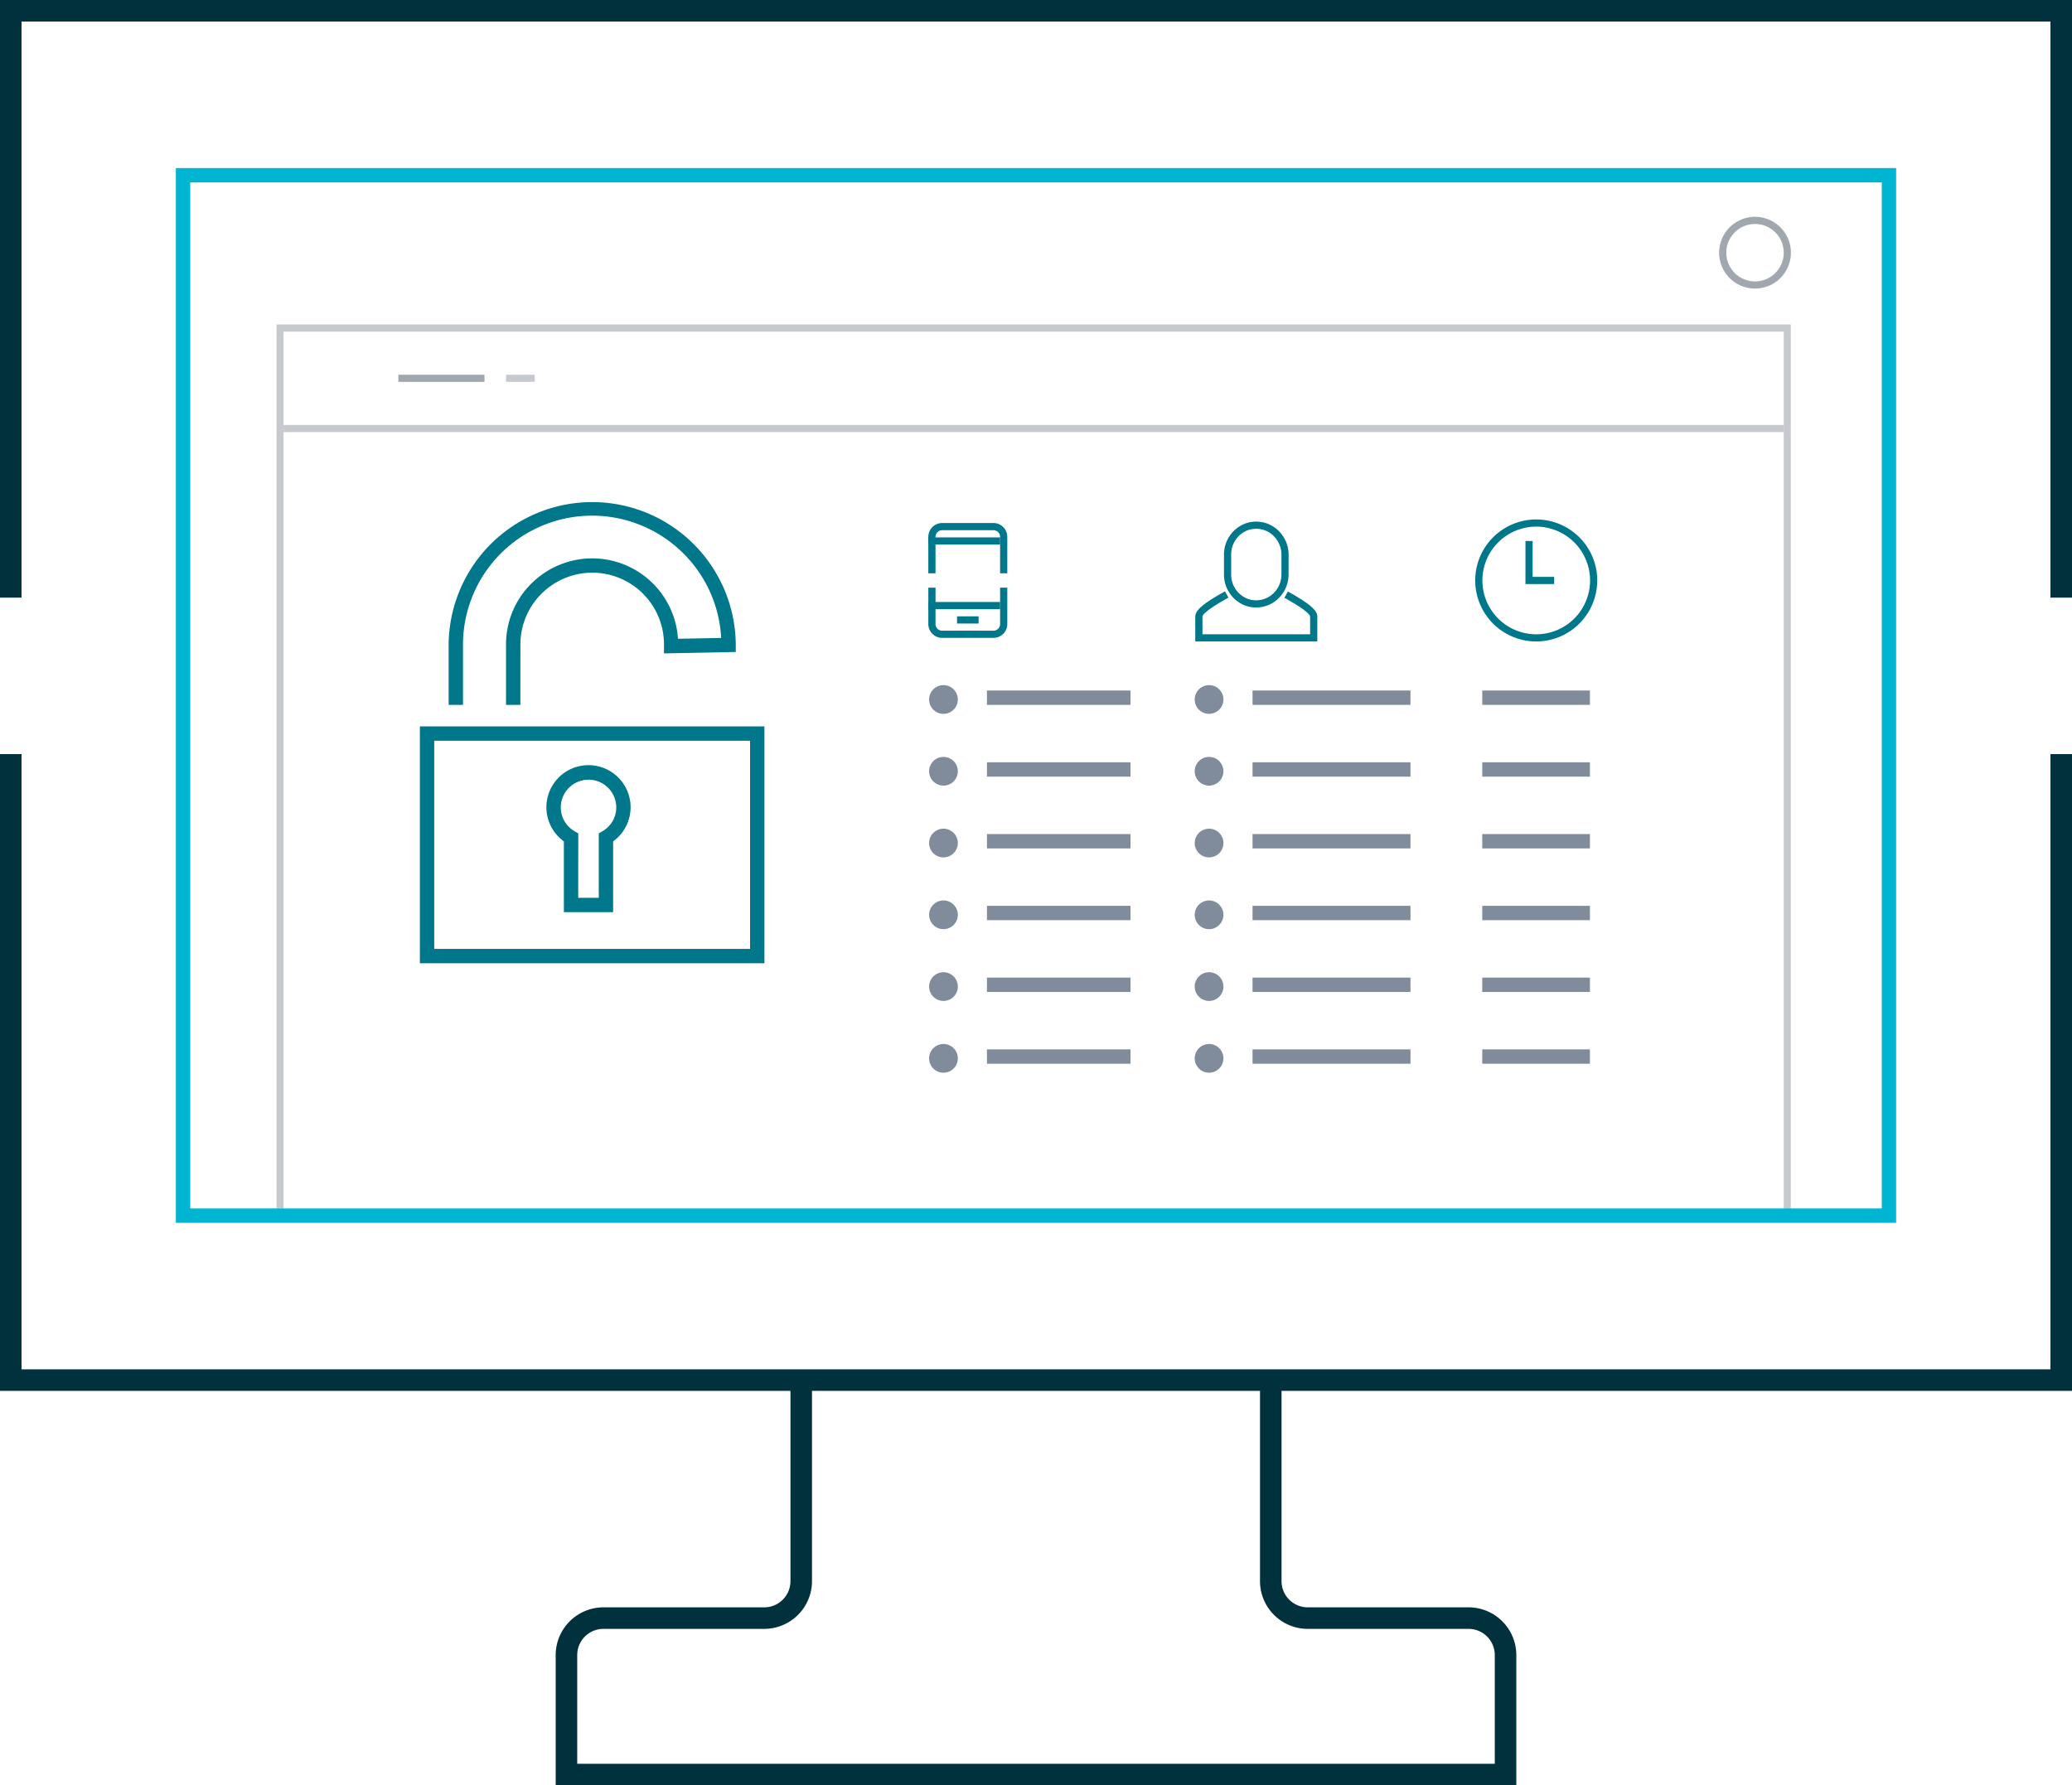<svg id="secure-app-delivery_enable-secure-access" xmlns="http://www.w3.org/2000/svg" xmlns:xlink="http://www.w3.org/1999/xlink" width="288.652" height="248.75" viewBox="0 0 288.652 248.75">
  <defs>
    <clipPath id="clip-path">
      <rect id="Rectangle_2850" data-name="Rectangle 2850" width="288.652" height="248.75" fill="none"/>
    </clipPath>
    <clipPath id="clip-path-3">
      <rect id="Rectangle_2826" data-name="Rectangle 2826" width="211" height="139.001" transform="translate(38.493 30.208)" fill="none"/>
    </clipPath>
    <clipPath id="clip-path-4">
      <rect id="Rectangle_2820" data-name="Rectangle 2820" width="211" height="124.001" transform="translate(38.493 45.208)" fill="none"/>
    </clipPath>
    <clipPath id="clip-path-5">
      <rect id="Rectangle_2823" data-name="Rectangle 2823" width="4" height="1" transform="translate(70.493 52.208)" fill="none"/>
    </clipPath>
    <clipPath id="clip-path-6">
      <rect id="Rectangle_2825" data-name="Rectangle 2825" width="209" height="1" transform="translate(39.493 59.208)" fill="none"/>
    </clipPath>
  </defs>
  <g id="Group_5391" data-name="Group 5391" clip-path="url(#clip-path)">
    <g id="Group_5388" data-name="Group 5388">
      <g id="Group_5387" data-name="Group 5387" clip-path="url(#clip-path)">
        <g id="Group_5386" data-name="Group 5386" opacity="0.5">
          <g id="Group_5385" data-name="Group 5385">
            <g id="Group_5384" data-name="Group 5384" clip-path="url(#clip-path-3)">
              <g id="Group_5377" data-name="Group 5377" opacity="0.6">
                <g id="Group_5376" data-name="Group 5376">
                  <g id="Group_5375" data-name="Group 5375" clip-path="url(#clip-path-4)">
                    <path id="Path_9772" data-name="Path 9772" d="M249.493,169.209h-1v-123h-209v123h-1v-124h211Z" fill="#41505f"/>
                  </g>
                </g>
              </g>
              <rect id="Rectangle_2821" data-name="Rectangle 2821" width="12" height="1" transform="translate(55.493 52.208)" fill="#41505f"/>
              <g id="Group_5380" data-name="Group 5380" opacity="0.6">
                <g id="Group_5379" data-name="Group 5379">
                  <g id="Group_5378" data-name="Group 5378" clip-path="url(#clip-path-5)">
                    <rect id="Rectangle_2822" data-name="Rectangle 2822" width="4" height="1" transform="translate(70.493 52.208)" fill="#41505f"/>
                  </g>
                </g>
              </g>
              <g id="Group_5383" data-name="Group 5383" opacity="0.6">
                <g id="Group_5382" data-name="Group 5382">
                  <g id="Group_5381" data-name="Group 5381" clip-path="url(#clip-path-6)">
                    <rect id="Rectangle_2824" data-name="Rectangle 2824" width="209" height="1" transform="translate(39.493 59.208)" fill="#41505f"/>
                  </g>
                </g>
              </g>
              <path id="Path_9773" data-name="Path 9773" d="M244.493,40.208a5,5,0,1,1,5-5,5.006,5.006,0,0,1-5,5m0-9a4,4,0,1,0,4,4,4,4,0,0,0-4-4" fill="#41505f"/>
            </g>
          </g>
        </g>
      </g>
    </g>
    <path id="Path_9774" data-name="Path 9774" d="M104.493,132.209h-44v-29h44Zm2-31h-48v33h48Z" fill="#00778b"/>
    <g id="Group_5390" data-name="Group 5390">
      <g id="Group_5389" data-name="Group 5389" clip-path="url(#clip-path)">
        <path id="Path_9775" data-name="Path 9775" d="M72.493,98.208h-2v-8.4a11.939,11.939,0,0,1,4.545-9.4A11.974,11.974,0,0,1,94.451,89l6.016-.116A17.948,17.948,0,0,0,93.9,75.93a17.989,17.989,0,0,0-29.4,14.128v8.15h-2v-8.15a20,20,0,1,1,40-.2v.981l-10,.2V90.014a9.992,9.992,0,0,0-16.212-8.047,9.96,9.96,0,0,0-3.788,7.838Z" fill="#00778b"/>
        <path id="Path_9776" data-name="Path 9776" d="M85.416,127.089H78.553v-9.861a5.864,5.864,0,1,1,6.863,0Zm-4.863-2h2.863v-8.978l.5-.289a3.817,3.817,0,0,0,1.935-3.324,3.863,3.863,0,0,0-7.727,0,3.821,3.821,0,0,0,1.935,3.324l.5.289Z" fill="#00778b"/>
        <rect id="Rectangle_2828" data-name="Rectangle 2828" width="20" height="2" transform="translate(137.493 96.208)" fill="#808c9b"/>
        <rect id="Rectangle_2829" data-name="Rectangle 2829" width="15" height="2" transform="translate(206.493 96.208)" fill="#808c9b"/>
        <path id="Path_9777" data-name="Path 9777" d="M131.436,95.459a2,2,0,1,0,2,2,2,2,0,0,0-2-2" fill="#808c9b"/>
        <rect id="Rectangle_2830" data-name="Rectangle 2830" width="22" height="2" transform="translate(174.493 96.208)" fill="#808c9b"/>
        <path id="Path_9778" data-name="Path 9778" d="M168.436,95.459a2,2,0,1,0,2,2,2,2,0,0,0-2-2" fill="#808c9b"/>
        <rect id="Rectangle_2831" data-name="Rectangle 2831" width="20" height="2" transform="translate(137.493 106.209)" fill="#808c9b"/>
        <rect id="Rectangle_2832" data-name="Rectangle 2832" width="15" height="2" transform="translate(206.493 106.209)" fill="#808c9b"/>
        <path id="Path_9779" data-name="Path 9779" d="M131.436,105.459a2,2,0,1,0,2,2,2,2,0,0,0-2-2" fill="#808c9b"/>
        <rect id="Rectangle_2833" data-name="Rectangle 2833" width="22" height="2" transform="translate(174.493 106.209)" fill="#808c9b"/>
        <path id="Path_9780" data-name="Path 9780" d="M168.436,105.459a2,2,0,1,0,2,2,2,2,0,0,0-2-2" fill="#808c9b"/>
        <rect id="Rectangle_2834" data-name="Rectangle 2834" width="20" height="2" transform="translate(137.493 116.209)" fill="#808c9b"/>
        <rect id="Rectangle_2835" data-name="Rectangle 2835" width="15" height="2" transform="translate(206.493 116.209)" fill="#808c9b"/>
        <path id="Path_9781" data-name="Path 9781" d="M131.436,115.459a2,2,0,1,0,2,2,2,2,0,0,0-2-2" fill="#808c9b"/>
        <rect id="Rectangle_2836" data-name="Rectangle 2836" width="22" height="2" transform="translate(174.493 116.209)" fill="#808c9b"/>
        <path id="Path_9782" data-name="Path 9782" d="M168.436,115.459a2,2,0,1,0,2,2,2,2,0,0,0-2-2" fill="#808c9b"/>
        <rect id="Rectangle_2837" data-name="Rectangle 2837" width="20" height="2" transform="translate(137.493 126.209)" fill="#808c9b"/>
        <rect id="Rectangle_2838" data-name="Rectangle 2838" width="15" height="2" transform="translate(206.493 126.209)" fill="#808c9b"/>
        <path id="Path_9783" data-name="Path 9783" d="M131.436,125.459a2,2,0,1,0,2,2,2,2,0,0,0-2-2" fill="#808c9b"/>
        <rect id="Rectangle_2839" data-name="Rectangle 2839" width="22" height="2" transform="translate(174.493 126.209)" fill="#808c9b"/>
        <path id="Path_9784" data-name="Path 9784" d="M168.436,125.459a2,2,0,1,0,2,2,2,2,0,0,0-2-2" fill="#808c9b"/>
        <rect id="Rectangle_2840" data-name="Rectangle 2840" width="20" height="2" transform="translate(137.493 136.209)" fill="#808c9b"/>
        <rect id="Rectangle_2841" data-name="Rectangle 2841" width="15" height="2" transform="translate(206.493 136.209)" fill="#808c9b"/>
        <path id="Path_9785" data-name="Path 9785" d="M131.436,135.459a2,2,0,1,0,2,2,2,2,0,0,0-2-2" fill="#808c9b"/>
        <rect id="Rectangle_2842" data-name="Rectangle 2842" width="22" height="2" transform="translate(174.493 136.209)" fill="#808c9b"/>
        <path id="Path_9786" data-name="Path 9786" d="M168.436,135.459a2,2,0,1,0,2,2,2,2,0,0,0-2-2" fill="#808c9b"/>
        <rect id="Rectangle_2843" data-name="Rectangle 2843" width="20" height="2" transform="translate(137.493 146.209)" fill="#808c9b"/>
        <rect id="Rectangle_2844" data-name="Rectangle 2844" width="15" height="2" transform="translate(206.493 146.209)" fill="#808c9b"/>
        <path id="Path_9787" data-name="Path 9787" d="M131.436,145.459a2,2,0,1,0,2,2,2,2,0,0,0-2-2" fill="#808c9b"/>
        <rect id="Rectangle_2845" data-name="Rectangle 2845" width="22" height="2" transform="translate(174.493 146.209)" fill="#808c9b"/>
        <path id="Path_9788" data-name="Path 9788" d="M168.436,145.459a2,2,0,1,0,2,2,2,2,0,0,0-2-2" fill="#808c9b"/>
        <path id="Path_9789" data-name="Path 9789" d="M183.514,89.375h-17V85.914c0-.9,1.121-1.853,4.136-3.525l.484.874c-3.267,1.813-3.62,2.458-3.62,2.651v2.461h15V85.914c0-.192-.349-.832-3.583-2.63l.486-.874c2.987,1.661,4.1,2.61,4.1,3.5Z" fill="#00778b"/>
        <path id="Path_9790" data-name="Path 9790" d="M175.012,84.642a4.7,4.7,0,0,1-1.476-.241,4.622,4.622,0,0,1-3.022-4.414V77.332a4.622,4.622,0,0,1,3.022-4.414,4.471,4.471,0,0,1,4.069.6,4.658,4.658,0,0,1,1.909,3.772v2.743A4.656,4.656,0,0,1,177.6,83.8a4.4,4.4,0,0,1-2.592.839m0-10.964a3.678,3.678,0,0,0-1.157.189,3.614,3.614,0,0,0-2.337,3.465v2.655a3.614,3.614,0,0,0,2.337,3.465,3.484,3.484,0,0,0,3.168-.459,3.656,3.656,0,0,0,1.5-2.962V77.288a3.658,3.658,0,0,0-1.5-2.962,3.415,3.415,0,0,0-2.011-.648" fill="#00778b"/>
        <rect id="Rectangle_2846" data-name="Rectangle 2846" width="10" height="1" transform="translate(129.326 74.875)" fill="#00778b"/>
        <rect id="Rectangle_2847" data-name="Rectangle 2847" width="10" height="1" transform="translate(129.326 83.875)" fill="#00778b"/>
        <path id="Path_9791" data-name="Path 9791" d="M140.326,79.875h-1V74.8a.928.928,0,0,0-.927-.927h-7.146a.928.928,0,0,0-.927.927v5.073h-1V74.8a1.929,1.929,0,0,1,1.927-1.927H138.4a1.929,1.929,0,0,1,1.927,1.927Z" fill="#00778b"/>
        <path id="Path_9792" data-name="Path 9792" d="M138.4,88.875h-7.146a1.929,1.929,0,0,1-1.927-1.927V81.875h1v5.073a.928.928,0,0,0,.927.927H138.4a.928.928,0,0,0,.927-.927V81.875h1v5.073a1.929,1.929,0,0,1-1.927,1.927" fill="#00778b"/>
        <rect id="Rectangle_2848" data-name="Rectangle 2848" width="3" height="1" transform="translate(133.326 85.875)" fill="#00778b"/>
        <path id="Path_9793" data-name="Path 9793" d="M214.014,89.375a8.5,8.5,0,1,1,8.5-8.5,8.51,8.51,0,0,1-8.5,8.5m0-16a7.5,7.5,0,1,0,7.5,7.5,7.508,7.508,0,0,0-7.5-7.5" fill="#00778b"/>
        <path id="Path_9794" data-name="Path 9794" d="M216.514,81.375h-4v-6h1v5h3Z" fill="#00778b"/>
        <path id="Path_9795" data-name="Path 9795" d="M211.239,248.75H77.413V230.6a6.656,6.656,0,0,1,6.649-6.65H106.47a3.653,3.653,0,0,0,3.65-3.648V192.739h3V220.3a6.656,6.656,0,0,1-6.65,6.648H84.062a3.653,3.653,0,0,0-3.649,3.65V245.75H208.239V230.6a3.653,3.653,0,0,0-3.649-3.65H182.181a6.655,6.655,0,0,1-6.649-6.648V192.739h3V220.3a3.652,3.652,0,0,0,3.649,3.648H204.59a6.656,6.656,0,0,1,6.649,6.65Z" fill="#00313c"/>
        <path id="Path_9796" data-name="Path 9796" d="M288.652,193.788H0V105.071H3v85.717H285.652V105.071h3Z" fill="#00313c"/>
        <path id="Path_9797" data-name="Path 9797" d="M288.652,83.266h-3V3H3V83.266H0V0H288.652Z" fill="#00313c"/>
        <path id="Path_9798" data-name="Path 9798" d="M262.152,168.375H26.5V25.413H262.152Zm2-144.962H24.5V170.375H264.152Z" fill="#00b5d1"/>
      </g>
    </g>
  </g>
</svg>
